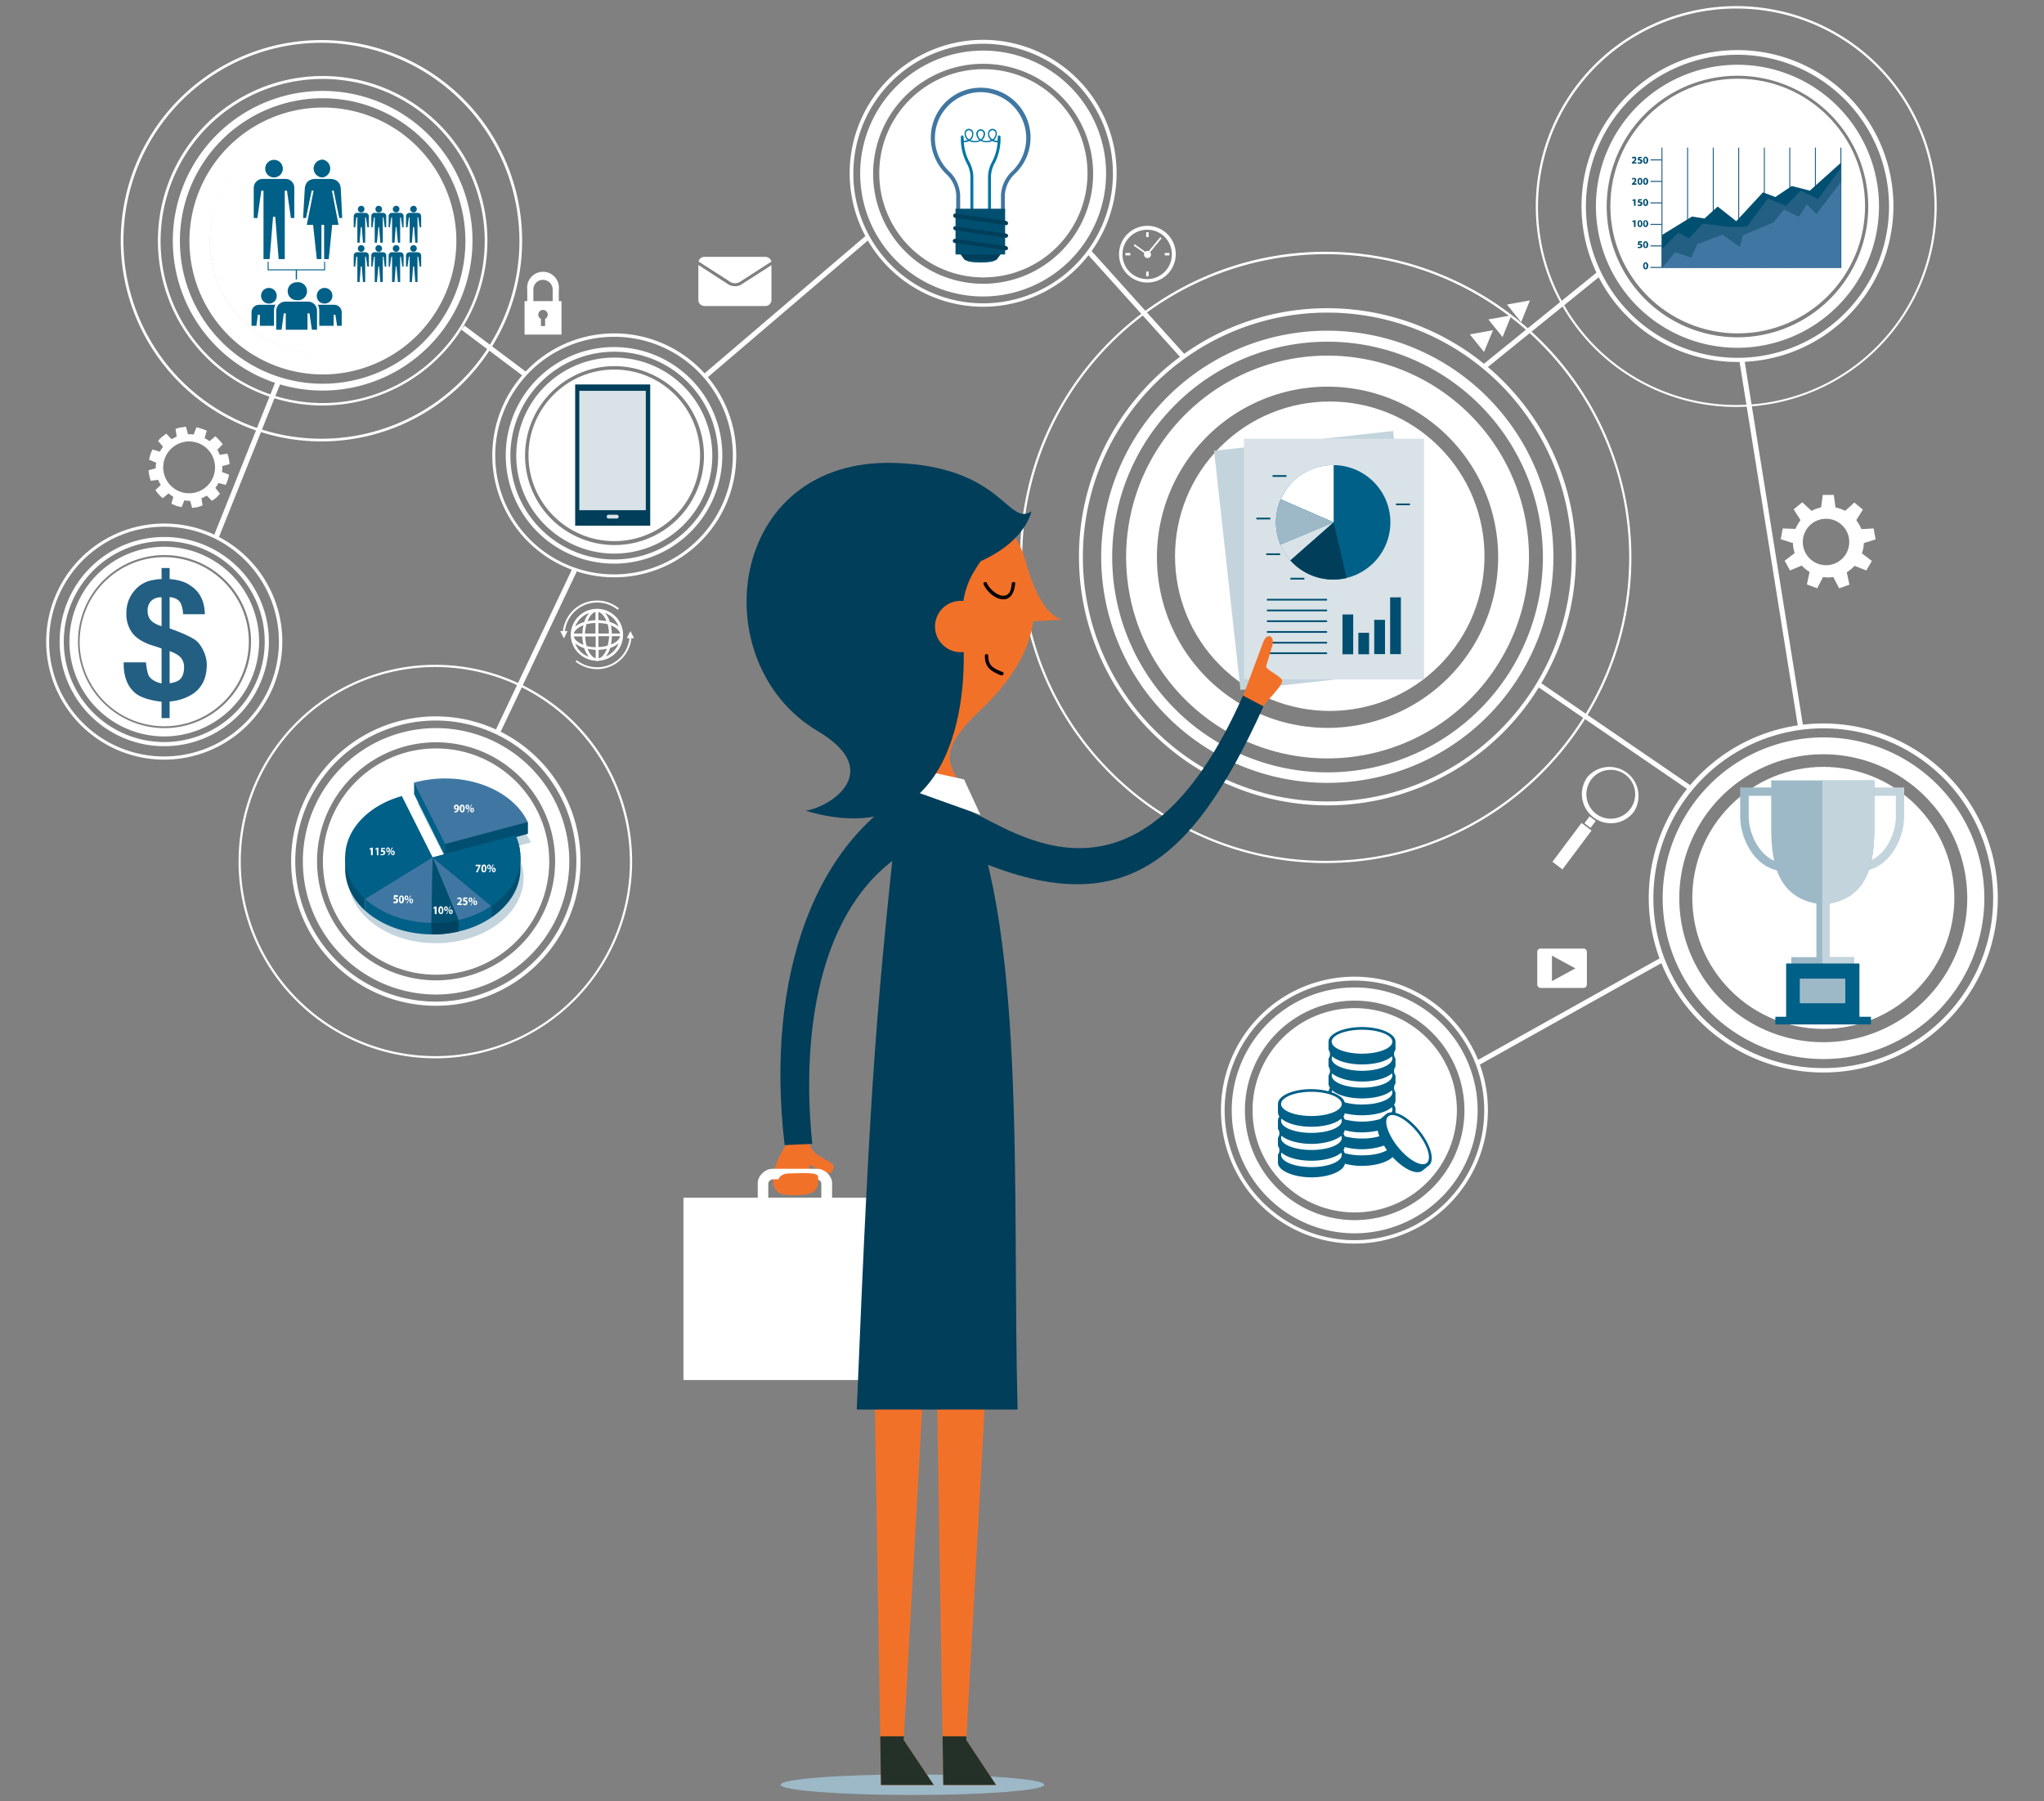 <svg id="visual" xmlns="http://www.w3.org/2000/svg" viewBox="0 0 836.2 737"><rect x="0" y="0" width="836.2" height="737" fill="#808080" stroke="none"/><title>peaceofmind</title><circle cx="745.9" cy="367.4" r="53.6" transform="translate(-41.3 635) rotate(-45)" style="fill:#fff"/><circle cx="554.2" cy="454.3" r="41.8" transform="translate(-158.9 524.9) rotate(-45)" style="fill:#fff"/><circle cx="132.3" cy="98.5" r="46.5" style="fill:#fff"/><circle cx="402.3" cy="70.9" r="42.6" style="fill:#fff"/><circle cx="67.2" cy="262.5" r="34.6" transform="translate(-202.5 288.8) rotate(-81.2)" style="fill:#fff"/><circle cx="178.4" cy="352.5" r="46.3" style="fill:#fff"/><circle cx="251.3" cy="186.3" r="35.1" style="fill:#fff"/><circle cx="710.9" cy="84.3" r="52.1" style="fill:#fff"/><circle cx="544" cy="227.6" r="63.3" transform="translate(-1.6 451.3) rotate(-45)" style="fill:#fff"/><path d="M543,329.5A101.8,101.8,0,0,1,441.4,227.8c0-56,45.6-101.7,101.6-101.7a101.7,101.7,0,1,1,0,203.4Zm0-201.6a100,100,0,1,0,100,99.9A100,100,0,0,0,543,127.9Z" style="fill:#fff"/><path d="M542.3,353.1c-68.9,0-125-56.1-125-125S473.4,103,542.3,103A125.2,125.2,0,0,1,667.4,228.1C667.4,297,611.3,353.1,542.3,353.1Zm0-249.1A124.2,124.2,0,0,0,418.2,228.1c0,68.4,55.7,124.1,124.1,124.1s124.2-55.7,124.2-124.1S610.8,104,542.3,104Z" style="fill:#fff"/><path d="M543.1,320.3a92.5,92.5,0,1,1,92.4-92.4A92.5,92.5,0,0,1,543.1,320.3Zm0-180.5a88.1,88.1,0,1,0,88.1,88.1A88.2,88.2,0,0,0,543.1,139.8Z" style="fill:#fff"/><path d="M543.2,310.3a82.4,82.4,0,1,1,82.3-82.4A82.5,82.5,0,0,1,543.2,310.3Zm0-152.1a69.8,69.8,0,1,0,69.7,69.7A69.8,69.8,0,0,0,543.2,158.2Z" style="fill:#fff"/><path d="M132,165.9a67.4,67.4,0,1,1,67.4-67.4A67.5,67.5,0,0,1,132,165.9Zm0-133.6a66.3,66.3,0,1,0,66.3,66.2A66.3,66.3,0,0,0,132,32.3Z" style="fill:#fff"/><path d="M131.5,180.6a82.1,82.1,0,1,1,82.1-82.1A82.1,82.1,0,0,1,131.5,180.6Zm0-163.1a81,81,0,1,0,81,81A81.2,81.2,0,0,0,131.5,17.5Z" style="fill:#fff"/><path d="M132.1,159.8a61.3,61.3,0,1,1,61.2-61.3A61.4,61.4,0,0,1,132.1,159.8Zm0-119.6a58.4,58.4,0,1,0,58.3,58.3A58.4,58.4,0,0,0,132.1,40.2Z" style="fill:#fff"/><path d="M132.1,153.2a54.6,54.6,0,1,1,54.6-54.6A54.7,54.7,0,0,1,132.1,153.2Zm0-100.8a46.2,46.2,0,1,0,46.2,46.2A46.2,46.2,0,0,0,132.1,52.4Z" style="fill:#fff"/><path d="M710.4,166.5a82,82,0,1,1,81.9-82A82.1,82.1,0,0,1,710.4,166.5Zm0-163a81.1,81.1,0,1,0,81,81A81,81,0,0,0,710.4,3.5Z" style="fill:#fff"/><path d="M710.8,148.1a63.8,63.8,0,1,1,63.8-63.7A63.9,63.9,0,0,1,710.8,148.1Zm0-125.7a62,62,0,1,0,62,62A62.1,62.1,0,0,0,710.8,22.4Z" style="fill:#fff"/><path d="M710.9,142.3a57.9,57.9,0,1,1,57.8-57.9A58,58,0,0,1,710.9,142.3Zm0-111.3a53.5,53.5,0,1,0,53.4,53.4A53.5,53.5,0,0,0,710.9,31Z" style="fill:#fff"/><path d="M251.3,236.2a49.9,49.9,0,1,1,49.9-49.9A49.9,49.9,0,0,1,251.3,236.2Zm0-98.4a48.6,48.6,0,1,0,48.5,48.5A48.5,48.5,0,0,0,251.3,137.8Z" style="fill:#fff"/><path d="M251.3,230.6a44.3,44.3,0,1,1,44.2-44.2A44.3,44.3,0,0,1,251.3,230.6Zm0-86.7a42.5,42.5,0,1,0,42.5,42.5A42.5,42.5,0,0,0,251.3,143.9Z" style="fill:#fff"/><path d="M251.3,226.5a40.1,40.1,0,1,1,40.1-40.1A40.1,40.1,0,0,1,251.3,226.5Zm0-76.7A36.6,36.6,0,1,0,288,186.4,36.7,36.7,0,0,0,251.3,149.8Z" style="fill:#fff"/><path d="M67.2,310.8a48.3,48.3,0,1,1,48.3-48.3A48.4,48.4,0,0,1,67.2,310.8Zm0-95.3a47,47,0,1,0,46.9,47A47,47,0,0,0,67.2,215.5Z" style="fill:#fff"/><path d="M67.2,305.3A42.8,42.8,0,1,1,110,262.5,42.8,42.8,0,0,1,67.2,305.3Zm0-83.9a41.1,41.1,0,1,0,41.1,41.1A41.1,41.1,0,0,0,67.2,221.4Z" style="fill:#fff"/><path d="M67.2,301.3A38.8,38.8,0,1,1,106,262.5,38.9,38.9,0,0,1,67.2,301.3Zm0-74.2a35.4,35.4,0,1,0,35.5,35.4A35.5,35.5,0,0,0,67.2,227.1Z" style="fill:#fff"/><path d="M745.9,438.8a71.4,71.4,0,1,1,71.4-71.4A71.4,71.4,0,0,1,745.9,438.8Zm0-140.8a69.5,69.5,0,1,0,69.5,69.4A69.4,69.4,0,0,0,745.9,298Z" style="fill:#fff"/><path d="M746,433.3a65.8,65.8,0,1,1,65.8-65.8A65.9,65.9,0,0,1,746,433.3Zm0-124.7a58.9,58.9,0,1,0,58.8,58.9A58.9,58.9,0,0,0,746,308.6Z" style="fill:#fff"/><path d="M554.2,508.8a54.6,54.6,0,1,1,54.5-54.5A54.6,54.6,0,0,1,554.2,508.8Zm0-107.6a53.1,53.1,0,1,0,53,53.1A53.1,53.1,0,0,0,554.2,401.2Z" style="fill:#fff"/><path d="M554.2,504.6a50.3,50.3,0,1,1,50.3-50.3A50.4,50.4,0,0,1,554.2,504.6Zm0-95.2a44.9,44.9,0,1,0,44.9,44.9A44.9,44.9,0,0,0,554.2,409.4Z" style="fill:#fff"/><path d="M178.3,411.5a59.2,59.2,0,1,1,59.2-59.2A59.2,59.2,0,0,1,178.3,411.5Zm0-116.7a57.5,57.5,0,1,0,57.5,57.5A57.6,57.6,0,0,0,178.3,294.8Z" style="fill:#fff"/><path d="M178.1,433a80.5,80.5,0,1,1,80.5-80.5A80.6,80.6,0,0,1,178.1,433Zm0-160.1a79.6,79.6,0,1,0,79.6,79.6A79.7,79.7,0,0,0,178.1,272.9Z" style="fill:#fff"/><path d="M178.4,406.9a54.5,54.5,0,1,1,54.5-54.5A54.6,54.6,0,0,1,178.4,406.9Zm0-103.2a48.7,48.7,0,1,0,48.7,48.7A48.7,48.7,0,0,0,178.4,303.7Z" style="fill:#fff"/><path d="M402.2,125.5A54.6,54.6,0,1,1,456.8,71,54.6,54.6,0,0,1,402.2,125.5Zm0-107.6A53.1,53.1,0,1,0,455.3,71,53.1,53.1,0,0,0,402.2,17.9Z" style="fill:#fff"/><path d="M402.3,121.3A50.3,50.3,0,1,1,452.5,71,50.4,50.4,0,0,1,402.3,121.3Zm0-95.2A45,45,0,1,0,447.2,71,45,45,0,0,0,402.3,26.1Z" style="fill:#fff"/><rect x="659" y="263.6" width="2" height="74.92" transform="translate(38.7 675.4) rotate(-55.6)" style="fill:#fff"/><rect x="182.4" y="265.2" width="73.6" height="2.14" transform="translate(-115.3 350.3) rotate(-64.6)" style="fill:#fff"/><rect x="201.1" y="127.4" width="2.1" height="32.27" transform="translate(-33.9 219.2) rotate(-53.1)" style="fill:#fff"/><rect x="66.8" y="186.5" width="68.9" height="2.14" transform="translate(-110.5 212) rotate(-68.2)" style="fill:#fff"/><rect x="463.6" y="95.6" width="2.1" height="57.65" transform="translate(36 342.7) rotate(-42)" style="fill:#fff"/><rect x="599.1" y="412.8" width="86.4" height="2.05" transform="translate(-120.3 365.9) rotate(-29.2)" style="fill:#fff"/><rect x="723.6" y="146.8" width="2.1" height="151.97" transform="translate(-26.1 117.3) rotate(-9.1)" style="fill:#fff"/><rect x="600.6" y="130" width="59.9" height="2.05" transform="translate(58.1 426.1) rotate(-39)" style="fill:#fff"/><rect x="278.2" y="124.4" width="87.3" height="2.05" transform="translate(-4.4 239.1) rotate(-40.5)" style="fill:#fff"/><path d="M228.6,123.2v-4.7a6.5,6.5,0,1,0-12.9,0v4.7h-1.1v13.7h15.1V123.2Zm-10.4-4.7a3.9,3.9,0,0,1,3.9-4,4,4,0,0,1,4,4v4.7h-7.9Zm4.8,12v2.9h-1.7v-2.9a2.1,2.1,0,0,1-1.1-1.8,2,2,0,0,1,2-1.9,2,2,0,0,1,1.9,1.9A2.1,2.1,0,0,1,223,130.5Z" style="fill:#fff"/><path d="M254.9,259.7h0a10.6,10.6,0,0,0-10.7-10.6,10.7,10.7,0,0,0-10.7,10.7h0a10.7,10.7,0,0,0,9.9,10.5l.9.2,1-.2a10.6,10.6,0,0,0,9.6-10.6h0Zm-9.8,9.6h-.2v-3.4a17.4,17.4,0,0,0,3.4-.5C247.5,267.4,246.4,268.9,245.1,269.3Zm-4.7-3.8,3.3.4v3.4h-.1C242.3,268.9,241.2,267.5,240.4,265.5Zm9.9-6.3a16.6,16.6,0,0,0-.4-3.3c2,.7,3.4,1.9,3.8,3.3Zm-1.2,0h-4.3v-4.3a15.8,15.8,0,0,1,3.8.5A15.2,15.2,0,0,1,249.1,259.2Zm-4.3-5.5v-3.3c1.3.3,2.5,1.7,3.3,3.7Zm-1.2-3.3v3.3l-3.2.4C241.2,252.1,242.3,250.7,243.6,250.4Zm0,4.5v4.3h-4.3a23.2,23.2,0,0,1,.6-3.8A13.6,13.6,0,0,1,243.6,254.9Zm-5.3,4.3h-3.6c.4-1.3,1.9-2.6,4-3.4A12.7,12.7,0,0,0,238.3,259.2Zm-.1,1.2a18.6,18.6,0,0,0,.5,3.4c-2.2-.8-3.6-2-4-3.4Zm1.2,0h4.3v4.4a14.4,14.4,0,0,1-3.7-.5A15.9,15.9,0,0,1,239.4,260.4Zm5.4,4.3v-4.4h4.4a20.2,20.2,0,0,1-.6,3.8A11.2,11.2,0,0,1,244.8,264.7Zm5.5-4.4h3.4c-.3,1.4-1.7,2.6-3.8,3.4A12.7,12.7,0,0,0,250.3,260.3Zm2.8-3.9a8.8,8.8,0,0,0-3.6-1.9,9.3,9.3,0,0,0-2-3.7A9.4,9.4,0,0,1,253.1,256.4ZM241,250.8a10.8,10.8,0,0,0-2,3.7,9.2,9.2,0,0,0-3.7,1.9A9.6,9.6,0,0,1,241,250.8Zm-5.7,12.5a14.2,14.2,0,0,0,3.7,1.9,10.6,10.6,0,0,0,1.9,3.5A9.3,9.3,0,0,1,235.3,263.3Zm12.5,5.3a8.9,8.9,0,0,0,1.8-3.5,10.6,10.6,0,0,0,3.5-1.9A9.7,9.7,0,0,1,247.8,268.6Z" style="fill:#fff"/><path d="M259.4,261.1l-1.5-2.9-1.5,2.9h1.1A13.2,13.2,0,0,1,244.3,273a13.6,13.6,0,0,1-8.4-2.9l-.4.6a14.1,14.1,0,0,0,22.8-9.6Z" style="fill:#fff"/><path d="M244.2,245.7a14.1,14.1,0,0,0-13.9,12.5h-1.1l1.5,3,1.5-3h-1.1a13.3,13.3,0,0,1,21.6-8.7l.5-.6A14.2,14.2,0,0,0,244.2,245.7Z" style="fill:#fff"/><path d="M298.1,114.9,285.8,107a2.4,2.4,0,0,1,2.3-1.9h25.1a2.6,2.6,0,0,1,2.4,1.9l-12.4,8a4.3,4.3,0,0,1-2.5.9A4.1,4.1,0,0,1,298.1,114.9Zm5.8,1.1a5,5,0,0,1-3.2,1.1,5.4,5.4,0,0,1-3.3-1.1l-11.7-7.6v14.3a2.5,2.5,0,0,0,2.4,2.5h25.1a2.5,2.5,0,0,0,2.4-2.5V108.5Z" style="fill:#fff"/><path d="M410.3,86.8v-7a13.5,13.5,0,0,1,4.1-9,19.5,19.5,0,0,0-13.3-33.9,19.5,19.5,0,0,0-13.2,33.9,13.5,13.5,0,0,1,4.1,9v7Z" style="fill:#fff"/><path d="M411.1,86.8h-1.6v-7a14.3,14.3,0,0,1,4.3-9.5,18.8,18.8,0,0,0-12.7-32.6,18.8,18.8,0,0,0-12.7,32.5,14.4,14.4,0,0,1,4.4,9.6v7h-1.6v-7a12.6,12.6,0,0,0-3.9-8.4,20.7,20.7,0,0,1-6.5-14.9,20.4,20.4,0,1,1,34.1,14.9,12.9,12.9,0,0,0-3.8,8.4Z" style="fill:#4077a2"/><path d="M408.8,55.4a.6.6,0,0,0-.6.6c0,.6-.1,1.1-.1,1.7l-1.6-.4.3-.2a3.3,3.3,0,0,0,1-2.4,1.8,1.8,0,0,0-1.8-2,1.9,1.9,0,0,0-1.8,2.1,2.9,2.9,0,0,0,1,2.3.2.2,0,0,0,.2.2,4.4,4.4,0,0,1-1.8.4,4.9,4.9,0,0,1-1.9-.4l.3-.2a3.7,3.7,0,0,0,1-2.4,1.8,1.8,0,1,0-3.6,0,3.7,3.7,0,0,0,1,2.4l.3.2a4.9,4.9,0,0,1-1.9.4,4.8,4.8,0,0,1-1.8-.4l.3-.2a3.2,3.2,0,0,0,.9-2.3,1.9,1.9,0,0,0-1.8-2.1,1.8,1.8,0,0,0-1.8,2,3.7,3.7,0,0,0,1,2.4l.3.2-1.6.4c0-.6-.1-1.1-.1-1.7a.6.6,0,0,0-.6-.6.6.6,0,0,0-.5.6,21.7,21.7,0,0,0,2.4,10.8,12.1,12.1,0,0,1,1.5,5.5V86.4a.6.6,0,0,0,1.2,0V72.3a13.6,13.6,0,0,0-1.6-6,19.6,19.6,0,0,1-2.3-8.1,4.5,4.5,0,0,0,2.2-.5,4.6,4.6,0,0,0,2.3.5,4.3,4.3,0,0,0,2.4-.6,4.3,4.3,0,0,0,2.4.6,4.6,4.6,0,0,0,2.3-.5,4.8,4.8,0,0,0,2.2.5,19.6,19.6,0,0,1-2.3,8.1,13.6,13.6,0,0,0-1.6,6V86.4a.6.6,0,0,0,1.2,0V72.3a12.1,12.1,0,0,1,1.5-5.5A21.7,21.7,0,0,0,409.3,56,.6.6,0,0,0,408.8,55.4ZM396.5,57l-.5-.3a3.3,3.3,0,0,1-.9-2,1.3,1.3,0,0,1,1.3-1.4,1.4,1.4,0,0,1,1.3,1.5,2.7,2.7,0,0,1-.8,1.9Zm4.7,0-.4-.3a3.2,3.2,0,0,1-.8-2,1.2,1.2,0,1,1,2.4,0,3.2,3.2,0,0,1-.8,2Zm4.8,0-.4-.3a2.5,2.5,0,0,1-.9-1.9,1.4,1.4,0,0,1,1.3-1.5,1.3,1.3,0,0,1,1.3,1.4,2.8,2.8,0,0,1-.9,2Z" style="fill:#0076a3"/><path d="M401.2,107.4c3,0,5.8-.3,6.2-1.2H394.9C395.4,107.1,398.1,107.4,401.2,107.4Z" style="fill:#004f71"/><polygon points="401.2 106.4 407.6 106.4 409.4 104 401.2 104 392.9 104 394.7 106.4 401.2 106.4" style="fill:#003e5a"/><rect x="390.9" y="85.4" width="20.3" height="18.71" style="fill:#004f71"/><path d="M412.4,91.4a.8.8,0,0,1-1,.7l-20.7-3a.8.8,0,0,1-.7-1h0a.7.7,0,0,1,.9-.7l20.7,3a1,1,0,0,1,.8,1Z" style="fill:#003e5a"/><path d="M412.4,96.5a.9.9,0,0,1-.9.8l-20.8-3.1a.8.8,0,0,1-.7-.9h0a.7.7,0,0,1,.9-.7l20.8,3c.4.1.8.5.7.9Z" style="fill:#003e5a"/><path d="M412.4,101.7a1,1,0,0,1-1,.7l-20.9-3a.9.9,0,0,1-.7-1h0a1,1,0,0,1,1-.7l20.8,3a1,1,0,0,1,.8,1Z" style="fill:#003e5a"/><rect x="679.7" y="60.4" width="0.4" height="49.2" style="fill:#235f83"/><rect x="690.2" y="60.4" width="0.4" height="49.2" style="fill:#235f83"/><rect x="700.7" y="60.4" width="0.4" height="49.2" style="fill:#235f83"/><rect x="711.1" y="60.4" width="0.4" height="49.2" style="fill:#235f83"/><rect x="721.6" y="60.4" width="0.4" height="49.2" style="fill:#235f83"/><rect x="732" y="60.4" width="0.4" height="49.2" style="fill:#235f83"/><rect x="742.5" y="60.4" width="0.4" height="49.2" style="fill:#235f83"/><rect x="752.9" y="60.4" width="0.4" height="49.2" style="fill:#235f83"/><path d="M680,109.2V96.1l12.2-7.5,5.1.8,5.4-4.9,7.6,6,10.9-11.8,5.1,1.9,6.7-4.5,7.4,1.9,12.7-11.4v42.6Z" style="fill:#004f71"/><polygon points="680 109.6 680 101.8 686.6 95.2 691 97.5 696.6 91.5 706.8 92.8 714.7 92.8 723.2 81.2 730.6 84.2 736.7 78 743.8 81.5 753.1 68.7 753.1 109.6 680 109.6" style="fill:#235f83"/><polygon points="753.1 74.5 753.1 109.6 680 109.6 685.3 103.2 691.9 105.4 694.4 99.9 704.7 96 711.7 101 713.1 96.2 725.6 91 729.8 85.7 735.9 88.7 739.2 83.7 743.1 87.6 753.1 74.5" style="fill:#4077a2"/><rect x="675.2" y="109.2" width="4.8" height="0.43" style="fill:#235f83"/><rect x="675.2" y="100.4" width="4.8" height="0.43" style="fill:#235f83"/><rect x="675.2" y="91.6" width="4.8" height="0.43" style="fill:#235f83"/><rect x="675.2" y="82.8" width="4.8" height="0.43" style="fill:#235f83"/><rect x="675.2" y="74" width="4.8" height="0.43" style="fill:#235f83"/><rect x="675.2" y="65.2" width="4.8" height="0.43" style="fill:#235f83"/><path d="M674.3,108.7c0,.9-.4,1.5-1.1,1.5s-1-.7-1-1.4.3-1.5,1-1.5S674.3,108,674.3,108.7Zm-1.5.1c0,.6.2.9.4.9s.4-.3.4-.9-.1-1-.4-1S672.8,108.1,672.8,108.8Z" style="fill:#004f71"/><path d="M671.7,99.3h-1v.4h.2a1,1,0,0,1,.7.2.8.8,0,0,1,.3.7c0,.5-.4.9-1.1.9h-.8v-.5h.6c.3,0,.6-.1.6-.4s-.2-.4-.8-.4H670l.2-1.5h1.5Z" style="fill:#004f71"/><path d="M674.3,100.1c0,.9-.4,1.4-1.1,1.4s-1-.6-1-1.4.3-1.4,1-1.4S674.3,99.4,674.3,100.1Zm-1.5,0c0,.7.2,1,.4,1s.4-.4.4-1-.1-.9-.4-.9S672.8,99.5,672.8,100.1Z" style="fill:#004f71"/><path d="M668.4,90.7h0l-.6.2v-.5l.8-.3h.5v2.8h-.6Z" style="fill:#004f71"/><path d="M671.9,91.5c0,.8-.3,1.4-1,1.4s-1-.6-1-1.4.3-1.4,1-1.4S671.9,90.7,671.9,91.5Zm-1.4,0c0,.6.1.9.4.9s.4-.3.4-.9-.2-1-.4-1S670.5,90.8,670.5,91.5Z" style="fill:#004f71"/><path d="M674.3,91.5c0,.8-.4,1.4-1.1,1.4s-1-.6-1-1.4.3-1.4,1-1.4S674.3,90.7,674.3,91.5Zm-1.5,0c0,.6.2.9.4.9s.4-.3.4-.9-.1-1-.4-1S672.8,90.8,672.8,91.5Z" style="fill:#004f71"/><path d="M668.4,82h0l-.6.3v-.5l.8-.3h.5v2.7h-.6Z" style="fill:#004f71"/><path d="M671.7,82h-1v.4h.2l.7.2a.8.8,0,0,1,.3.7,1,1,0,0,1-1.1,1,1.3,1.3,0,0,1-.8-.2v-.5l.6.2a.6.6,0,0,0,.6-.5c0-.2-.2-.4-.8-.4H670l.2-1.4h1.5Z" style="fill:#004f71"/><path d="M674.3,82.8c0,.9-.4,1.5-1.1,1.5s-1-.7-1-1.5.3-1.4,1-1.4S674.3,82.1,674.3,82.8Zm-1.5,0c0,.7.2,1,.4,1s.4-.3.4-1-.1-.9-.4-.9S672.8,82.2,672.8,82.8Z" style="fill:#004f71"/><path d="M667.6,75.6v-.4l.3-.3c.6-.6.9-.9.9-1.2a.4.4,0,0,0-.4-.4l-.6.2-.2-.4a1.2,1.2,0,0,1,.9-.3c.6,0,.9.3.9.8a1.5,1.5,0,0,1-.7,1.2l-.2.2h1v.6Z" style="fill:#004f71"/><path d="M671.9,74.2c0,.8-.3,1.4-1,1.4s-1-.6-1-1.4.3-1.4,1-1.4S671.9,73.4,671.9,74.2Zm-1.4,0c0,.6.1.9.4.9s.4-.3.4-.9-.2-.9-.4-.9S670.5,73.6,670.5,74.2Z" style="fill:#004f71"/><path d="M674.3,74.2c0,.8-.4,1.4-1.1,1.4s-1-.6-1-1.4.3-1.4,1-1.4S674.3,73.4,674.3,74.2Zm-1.5,0c0,.6.2.9.4.9s.4-.3.4-.9-.1-.9-.4-.9S672.8,73.6,672.8,74.2Z" style="fill:#004f71"/><path d="M667.6,66.9v-.4l.3-.3c.6-.5.9-.8.9-1.1s-.1-.4-.4-.4l-.6.2-.2-.5a1.9,1.9,0,0,1,.9-.3.8.8,0,0,1,.9.9c0,.5-.3.8-.7,1.2l-.2.2h1v.5Z" style="fill:#004f71"/><path d="M671.7,64.7h-1v.4h.2l.7.2a.9.9,0,0,1,.3.7,1,1,0,0,1-1.1,1,1.3,1.3,0,0,1-.8-.2v-.5l.6.2c.3,0,.6-.2.6-.4s-.2-.5-.8-.5H670l.2-1.4h1.5Z" style="fill:#004f71"/><path d="M674.3,65.5c0,.9-.4,1.5-1.1,1.5s-1-.7-1-1.4.3-1.5,1-1.5S674.3,64.8,674.3,65.5Zm-1.5.1c0,.6.2.9.4.9s.4-.3.4-.9-.1-1-.4-1S672.8,64.9,672.8,65.6Z" style="fill:#004f71"/><path d="M469.4,115.6A11.6,11.6,0,1,1,481,104,11.6,11.6,0,0,1,469.4,115.6Zm0-21.6a10.1,10.1,0,1,0,10,10A10,10,0,0,0,469.4,94Zm.5,1h-1v2h1Zm-9.5,8.5v1h2v-1Zm8.5,9.5h1v-1.9h-1Zm9.5-8.5v-1h-1.9v1Zm-3.2-7-.5-.5-4.7,5.7h-.6a1.2,1.2,0,0,0-.9.3l-4.3-3.1-.4.6,4.3,3a1.3,1.3,0,0,0-.1.6,1.5,1.5,0,0,0,1.4,1.5,1.5,1.5,0,0,0,1.5-1.5,1.8,1.8,0,0,0-.4-.9Z" style="fill:#fff"/><path d="M584.6,476.8l-2.6,2.1c-2.4,2-7.7-.5-12.3-5.5-2.1,2.1-6.9,3.6-12.5,3.6a24.8,24.8,0,0,1-7-.9c-.5,3.1-6.5,5.6-13.7,5.6s-13.7-2.7-13.7-6v-3.3a3,3,0,0,0,0-3.6v-3.3a3,3,0,0,0,0-3.6v-3.3a3,3,0,0,1,.6-1.8,3.2,3.2,0,0,1-.6-1.8v-3.3c0-3.4,6.1-6.1,13.7-6.1a29,29,0,0,1,7,.9,4.2,4.2,0,0,1,.6-1.4,3.2,3.2,0,0,1-.6-1.8V440a3,3,0,0,0,0-3.6v-3.3a3,3,0,0,0,0-3.6v-3.3c0-3.3,6.2-6,13.7-6s13.7,2.7,13.7,6v3.3a3,3,0,0,0,0,3.6v3.3a3,3,0,0,0,0,3.6v3.3a3,3,0,0,0,0,3.6v3.3a3,3,0,0,1-.6,1.8,3.2,3.2,0,0,1,.6,1.8v1.5c2.9.7,6.5,3.3,9.6,7.1C585.3,468.3,587.1,474.7,584.6,476.8Zm-27.4-55.5c-6.8,0-12.4,2.2-12.4,4.9s5.6,4.9,12.4,4.9,12.4-2.2,12.4-4.9S564.1,421.3,557.2,421.3Zm0,14.2c-5.3,0-9.9-1.3-12.2-3.3a2.9,2.9,0,0,0-.2.9c0,2.7,5.6,5,12.4,5s12.4-2.3,12.4-5a1.5,1.5,0,0,0-.2-.9C567.2,434.2,562.6,435.5,557.2,435.5Zm0,7c-5.3,0-9.9-1.4-12.2-3.3a2.4,2.4,0,0,0-.2.8c0,2.8,5.6,5,12.4,5s12.4-2.2,12.4-5a1.2,1.2,0,0,0-.2-.8C567.2,441.1,562.6,442.5,557.2,442.5Zm22.5,20.6c-4.4-5.3-9.6-8.1-11.7-6.4s-.3,7.4,4,12.7,9.6,8.2,11.7,6.4S584,468.4,579.7,463.1Zm-43.2-16.4c-6.9,0-12.4,2.3-12.4,5s5.5,4.9,12.4,4.9,12.4-2.2,12.4-4.9S543.3,446.7,536.5,446.7Zm0,14.3c-5.3,0-10-1.3-12.2-3.3a1.5,1.5,0,0,0-.2.9c0,2.7,5.5,4.9,12.4,4.9s12.4-2.2,12.4-4.9a2.9,2.9,0,0,0-.2-.9C546.4,459.7,541.8,461,536.5,461Zm0,7c-5.3,0-10-1.4-12.2-3.3a1.5,1.5,0,0,0-.2.9c0,2.7,5.5,4.9,12.4,4.9s12.4-2.2,12.4-4.9a2.9,2.9,0,0,0-.2-.9C546.4,466.6,541.8,468,536.5,468Zm0,6.9c-5.3,0-10-1.3-12.2-3.3a1.5,1.5,0,0,0-.2.9c0,2.8,5.5,5,12.4,5s12.4-2.2,12.4-5a2.9,2.9,0,0,0-.2-.9C546.4,473.6,541.8,474.9,536.5,474.9ZM569.4,453c-2.2,2-6.8,3.3-12.2,3.3a30.8,30.8,0,0,1-7.1-.8,2.4,2.4,0,0,1-.5,1.3,6.1,6.1,0,0,1,.5,1.2,29.9,29.9,0,0,0,7.1.9,25.5,25.5,0,0,0,7.2-1h.2l2.5-2.1a3.4,3.4,0,0,1,2.2-.7,2,2,0,0,0,.3-1.1A1.5,1.5,0,0,0,569.4,453Zm-19.3-2a25.5,25.5,0,0,0,7.1.9c6.9,0,12.4-2.2,12.4-4.9a1.5,1.5,0,0,0-.2-.9c-2.2,2-6.8,3.3-12.2,3.3s-9.9-1.3-12.2-3.3a2.4,2.4,0,0,0-.2.8C547.7,447.9,549.7,449.3,550.1,451Zm16.1,17.7a28.1,28.1,0,0,1-16.1.6,2.9,2.9,0,0,1-.5,1.3,3.1,3.1,0,0,1,.5,1.2,25.5,25.5,0,0,0,7.1.9c4.3,0,8-.8,10.2-2.1Zm-1.9-3.8c-.3-.8-.5-1.6-.7-2.3a31.4,31.4,0,0,1-6.4.7,26,26,0,0,1-7.1-.9,2.4,2.4,0,0,1-.5,1.3,6.1,6.1,0,0,1,.5,1.2,25.5,25.5,0,0,0,7.1.9A25,25,0,0,0,564.3,464.9Z" style="fill:#006087"/><path d="M128.3,69a3.7,3.7,0,0,1,3.7-3.7,3.7,3.7,0,0,1,0,7.3A3.7,3.7,0,0,1,128.3,69ZM132,92h.6v14h1.9l1.4-14h2.6l-2.7-14h.7l2.3,11.2H140L139.4,77c-.3-2.7-2.1-3.8-4.4-3.8h-5.9c-2.3,0-4.1,1.1-4.4,3.8L124,89.2h1.2L127.5,78h.8l-2.8,14h2.6l1.5,14h1.9V92Z" style="fill:#006087"/><path d="M108.5,69a3.6,3.6,0,1,1,3.6,3.6A3.6,3.6,0,0,1,108.5,69Zm3.6,19.7h.5L114,106h2.5V78h.9L119,89.2h1.4V76.8a3.6,3.6,0,0,0-3.6-3.6h-9.3a3.7,3.7,0,0,0-3.7,3.6V89.2h1.5L106.9,78h.9v28h2.5l1.4-17.3Z" style="fill:#006087"/><path d="M117.7,119.2a3.6,3.6,0,0,1,3.6-3.7,3.7,3.7,0,1,1,0,7.3A3.6,3.6,0,0,1,117.7,119.2Z" style="fill:#006087"/><path d="M115.2,134.9l.9-6.7h.8v6.7h8.9v-6.7h.8l1,6.7h2.1v-7.8a3.7,3.7,0,0,0-3.6-3.7h-9.4a3.8,3.8,0,0,0-3.7,3.7v7.8Z" style="fill:#006087"/><path d="M132.7,124.2a3.2,3.2,0,1,0-3.1-3.1A3.1,3.1,0,0,0,132.7,124.2Z" style="fill:#006087"/><path d="M130.6,127h0v6.3h5.9v-4.5h.7l.7,4.5h1.9v-5.5a3.1,3.1,0,0,0-3.1-3.1H130A4.6,4.6,0,0,1,130.6,127Z" style="fill:#006087"/><path d="M113.2,121.1a3.2,3.2,0,1,0-3.1,3.1A3.1,3.1,0,0,0,113.2,121.1Z" style="fill:#006087"/><path d="M112.7,124.7H106a3.1,3.1,0,0,0-3.1,3.1v5.5h2l.6-4.5h.8v4.5h5.8V127h0A4.6,4.6,0,0,1,112.7,124.7Z" style="fill:#006087"/><polygon points="133 107.1 132.6 107.1 132.6 110.2 121.2 110.2 109.9 110.2 109.9 107.1 109.5 107.1 109.5 110.6 121 110.6 121 114.3 121.5 114.3 121.5 110.6 133 110.6 133 107.1" style="fill:#006087"/><path d="M146.4,85.6a1.4,1.4,0,0,1,1.4-1.4,1.3,1.3,0,0,1,1.3,1.4,1.3,1.3,0,0,1-1.3,1.3A1.3,1.3,0,0,1,146.4,85.6Zm1.4,7.3h.2l.5,6.4h.9V88.9h.3l.6,4.1h.6V88.5a1.4,1.4,0,0,0-1.4-1.4h-3.4a1.4,1.4,0,0,0-1.4,1.4V93h.6l.5-4.1h.4V99.3h.9l.5-6.4Z" style="fill:#006087"/><path d="M153.6,85.6a1.3,1.3,0,0,1,1.3-1.4,1.4,1.4,0,0,1,1.4,1.4,1.3,1.3,0,0,1-1.4,1.3A1.3,1.3,0,0,1,153.6,85.6Zm1.3,7.3h.2l.5,6.4h1V88.9h.3l.5,4.1h.6V88.5a1.3,1.3,0,0,0-1.3-1.4h-3.5a1.3,1.3,0,0,0-1.3,1.4V93h.5l.6-4.1h.3V99.3h.9l.6-6.4Z" style="fill:#006087"/><path d="M160.7,85.6a1.4,1.4,0,0,1,1.4-1.4,1.3,1.3,0,0,1,1.3,1.4,1.3,1.3,0,0,1-1.3,1.3A1.3,1.3,0,0,1,160.7,85.6Zm1.4,7.3h.1l.6,6.4h.9V88.9h.3l.6,4.1h.5V88.5a1.3,1.3,0,0,0-1.3-1.4h-3.5a1.3,1.3,0,0,0-1.3,1.4V93h.5l.6-4.1h.3V99.3h1l.5-6.4Z" style="fill:#006087"/><path d="M167.8,85.6a1.4,1.4,0,0,1,1.4-1.4,1.3,1.3,0,0,1,1.3,1.4,1.3,1.3,0,0,1-1.3,1.3A1.4,1.4,0,0,1,167.8,85.6Zm1.4,7.3h.2l.5,6.4h.9V88.9h.3l.6,4.1h.6V88.5a1.4,1.4,0,0,0-1.4-1.4h-3.4a1.4,1.4,0,0,0-1.4,1.4V93h.6l.6-4.1h.3V99.3h.9l.5-6.4Z" style="fill:#006087"/><path d="M146.4,101.7a1.4,1.4,0,0,1,1.4-1.4,1.3,1.3,0,0,1,1.3,1.4,1.3,1.3,0,0,1-1.3,1.3A1.3,1.3,0,0,1,146.4,101.7Zm1.4,7.3h.2l.5,6.4h.9V105h.3l.6,4.1h.6v-4.5a1.4,1.4,0,0,0-1.4-1.4h-3.4a1.4,1.4,0,0,0-1.4,1.4v4.5h.6l.5-4.1h.4v10.4h.9l.5-6.4Z" style="fill:#006087"/><path d="M153.6,101.7a1.3,1.3,0,0,1,1.3-1.4,1.4,1.4,0,0,1,1.4,1.4,1.3,1.3,0,0,1-1.4,1.3A1.3,1.3,0,0,1,153.6,101.7Zm1.3,7.3h.2l.5,6.4h1V105h.3l.5,4.1h.6v-4.5a1.3,1.3,0,0,0-1.3-1.4h-3.5a1.3,1.3,0,0,0-1.3,1.4v4.5h.5l.6-4.1h.3v10.4h.9l.6-6.4Z" style="fill:#006087"/><path d="M160.7,101.7a1.4,1.4,0,0,1,1.4-1.4,1.3,1.3,0,0,1,1.3,1.4,1.3,1.3,0,0,1-1.3,1.3A1.3,1.3,0,0,1,160.7,101.7Zm1.4,7.3h.1l.6,6.4h.9V105h.3l.6,4.1h.5v-4.5a1.3,1.3,0,0,0-1.3-1.4h-3.5a1.3,1.3,0,0,0-1.3,1.4v4.5h.5l.6-4.1h.3v10.4h1l.5-6.4Z" style="fill:#006087"/><path d="M167.8,101.7a1.4,1.4,0,0,1,1.4-1.4,1.3,1.3,0,0,1,1.3,1.4,1.3,1.3,0,0,1-1.3,1.3A1.4,1.4,0,0,1,167.8,101.7Zm1.4,7.3h.2l.5,6.4h.9V105h.3l.6,4.1h.6v-4.5a1.4,1.4,0,0,0-1.4-1.4h-3.4a1.4,1.4,0,0,0-1.4,1.4v4.5h.6l.6-4.1h.3v10.4h.9l.5-6.4Z" style="fill:#006087"/><path d="M69.4,293.8H66.1v-6.7c-4.4-.5-7.7-1.5-9.9-2.9-3.8-2.6-5.7-7-5.6-13.2h9.1c.3,2.8.7,4.7,1.3,5.7s2.6,2.5,5.1,2.9V265.3l-2.7-.9c-4.3-1.2-7.3-3-9.1-5.2a12.9,12.9,0,0,1-2.6-8.1,14.8,14.8,0,0,1,1-5.7,14.6,14.6,0,0,1,2.9-4.4,12.4,12.4,0,0,1,5.3-3.3,24.8,24.8,0,0,1,5.2-.8v-4.5h3.3v4.5c3.6.3,6.5,1.2,8.5,2.7,3.8,2.4,5.8,6.3,5.9,11.7H74.9a13.4,13.4,0,0,0-.9-4.4c-.9-1.6-2.4-2.4-4.6-2.6v12.8c5.3,1.9,8.8,3.5,10.7,4.9s4.5,5.7,4.5,9.9c0,5.7-2.1,9.8-6.2,12.3a20.3,20.3,0,0,1-9,2.8Zm-3.3-49.4a5.6,5.6,0,0,0-4.3,1.5,5.5,5.5,0,0,0-1.4,4.1,5.4,5.4,0,0,0,2.1,4.5,12.1,12.1,0,0,0,3.6,1.7Zm3.3,35.1a8.1,8.1,0,0,0,3.8-1.2c1.4-1,2.1-2.8,2.1-5.3a5.7,5.7,0,0,0-2-4.6,13.8,13.8,0,0,0-3.9-2Z" style="fill:#235f83"/><path d="M217.2,344.7l-33.8,8.9-12.7-25.1a47,47,0,0,1,12.7-1.7C199,326.8,212.3,334.3,217.2,344.7Zm-74.8,14.4c0,14.8,16.1,26.8,35.9,26.8s35.9-12,35.9-26.8a20.5,20.5,0,0,0-2.1-8.9l-33.8,8.9L165.6,334C152.1,337.8,142.4,347.6,142.4,359.1Z" style="fill:#c3d4dd"/><path d="M187.6,381.1V375l-38.2-9.7v7.3c6.6,5.9,16.5,9.7,27.6,9.7A45.3,45.3,0,0,0,187.6,381.1Z" style="fill:#006087"/><path d="M201,369.2,187.6,375v6.1a38.5,38.5,0,0,0,13.4-5.7Z" style="fill:#006087"/><path d="M187.6,381.1v-5.4l-11.1,1.2v5.4h.6A45.3,45.3,0,0,0,187.6,381.1Z" style="fill:#004360"/><polygon points="169.4 320.2 169.4 324.9 182.1 350.4 215.9 341.1 215.9 336.4 191.1 322.6 169.4 320.2" style="fill:#006087"/><path d="M215.9,336.4l-4.4-2.5-29.4,9.3v7.2l33.8-9.3Z" style="fill:#004f71"/><path d="M182.1,318.5a48.1,48.1,0,0,0-12.7,1.7l12.7,25.1,33.8-9C211,325.9,197.7,318.5,182.1,318.5Z" style="fill:#4077a2"/><path d="M212.9,355.7h0v-5.1h-.6a19.8,19.8,0,0,0-.8-2.6L201,369.2v6.2C208.3,370.5,212.8,363.5,212.9,355.7Z" style="fill:#004f71"/><path d="M141.2,350.6v5.1h0c.1,6.4,3.1,12.3,8.2,16.9v-7.3L146,347.2l-2.5-1.2a20.4,20.4,0,0,0-1.7,4.7Z" style="fill:#004f71"/><path d="M141.2,350.8c0,14.8,16,26.8,35.8,26.8s35.9-12,35.9-26.8a21.2,21.2,0,0,0-2-9l-33.9,9-12.6-25.1C150.8,329.5,141.2,339.3,141.2,350.8Z" style="fill:#006087"/><path d="M177,350.8l10.6,25.6a40.5,40.5,0,0,0,13.4-5.7Z" style="fill:#4077a2"/><path d="M177,350.8l-27.6,17c6.5,5.9,16.2,9.6,27.1,9.8Z" style="fill:#4077a2"/><path d="M187.6,376.4,177,350.8l-.5,26.8h.5A45.3,45.3,0,0,0,187.6,376.4Z" style="fill:#004f71"/><path d="M212.9,350.8a21.2,21.2,0,0,0-2-9l-33.9,9,24,19.9C208.3,365.8,212.9,358.7,212.9,350.8Z" style="fill:#006087"/><path d="M151.7,347.4h0l-.5.3v-.5l.7-.4h.6v3.1h-.7Z" style="fill:#fff"/><path d="M154.1,347.4h0l-.5.3v-.5l.7-.4h.5v3.1h-.6Z" style="fill:#fff"/><path d="M157.5,347.4h-1.1v.5h.1a1.1,1.1,0,0,1,.8.2c.2.1.3.4.3.8a1.1,1.1,0,0,1-1.2,1h-.8l.2-.6a.8.8,0,0,0,.6.2.5.5,0,0,0,.5-.5c0-.3-.2-.5-.7-.5h-.4l.2-1.6h1.5Z" style="fill:#fff"/><path d="M158.7,346.7c.5,0,.8.4.8,1a.9.9,0,0,1-.8,1c-.4,0-.7-.4-.7-1s.3-1,.7-1Zm0,.4c-.2,0-.3.3-.3.6s.1.6.3.6.3-.2.3-.6-.1-.6-.3-.6Zm0,2.8,1.6-3.1h.4l-1.6,3.1Zm2-1.9a.8.8,0,0,1,.8.9c0,.7-.4,1-.8,1s-.7-.3-.7-.9.3-1,.7-1Zm0,.4c-.2,0-.3.3-.3.6s.1.5.3.5.3-.2.3-.5-.1-.6-.3-.6Z" style="fill:#fff"/><path d="M196.6,353.8v.4l-1.2,2.7h-.7l1.2-2.5h-1.3v-.6Z" style="fill:#fff"/><path d="M199,355.3c0,1-.3,1.6-1.1,1.6s-1-.7-1-1.6.4-1.6,1.1-1.6S199,354.5,199,355.3Zm-1.4,0c0,.7.1,1.1.4,1.1s.4-.4.4-1.1-.2-1-.4-1S197.6,354.6,197.6,355.3Z" style="fill:#fff"/><path d="M200,353.7c.5,0,.8.4.8,1a.8.8,0,0,1-.8.9c-.4,0-.7-.3-.7-.9s.3-1,.7-1Zm0,.4c-.2,0-.3.3-.3.6s.1.6.3.6.3-.3.3-.6-.1-.6-.3-.6Zm0,2.8,1.6-3.2h.4l-1.6,3.2Zm2-1.9a.8.8,0,0,1,.8.9c0,.7-.4,1-.8,1s-.7-.3-.7-.9.3-1,.7-1Zm0,.4c-.2,0-.2.3-.2.6s0,.5.2.5.3-.2.3-.5-.1-.6-.3-.6Z" style="fill:#fff"/><path d="M187,370.3v-.4l.4-.4c.6-.6.9-.9.9-1.3a.5.5,0,0,0-.5-.5c-.2,0-.4.2-.6.3l-.2-.5a1.4,1.4,0,0,1,.9-.3.9.9,0,0,1,1,.9,2.1,2.1,0,0,1-.7,1.4l-.3.2H189v.6Z" style="fill:#fff"/><path d="M191.2,367.8h-1.1v.5h.2a1,1,0,0,1,.7.2,1,1,0,0,1,.3.8,1.1,1.1,0,0,1-1.2,1.1l-.7-.2v-.6l.6.2a.6.6,0,0,0,.6-.5c0-.3-.3-.5-.8-.5h-.4l.2-1.6h1.5Z" style="fill:#fff"/><path d="M192.5,367.2c.4,0,.7.3.7.9a.9.9,0,0,1-.8,1c-.4,0-.7-.4-.7-1a.8.8,0,0,1,.8-.9Zm-.1.4c-.1,0-.2.2-.2.5s.1.6.2.6.3-.2.3-.6-.1-.5-.3-.5Zm.1,2.8,1.6-3.2h.3l-1.6,3.2Zm2-2c.4,0,.7.4.7,1a.8.8,0,0,1-.8.9c-.4,0-.7-.3-.7-.9a.9.9,0,0,1,.8-1Zm-.1.4c-.1,0-.2.3-.2.6s.1.5.3.5.2-.2.2-.5,0-.6-.2-.6Z" style="fill:#fff"/><path d="M177.8,371.5h0l-.5.3v-.5l.7-.4h.6V374h-.7Z" style="fill:#fff"/><path d="M181.4,372.4c0,1-.3,1.6-1,1.6s-1.1-.7-1.1-1.6.4-1.6,1.1-1.6S181.4,371.6,181.4,372.4Zm-1.4,0c0,.7.1,1.1.4,1.1s.4-.4.4-1.1-.2-1-.4-1S180,371.7,180,372.4Z" style="fill:#fff"/><path d="M182.5,370.8c.4,0,.7.4.7,1a.8.8,0,0,1-.8.9c-.4,0-.7-.3-.7-.9a.9.9,0,0,1,.8-1Zm-.1.4c-.1,0-.2.3-.2.6s.1.5.3.5.2-.2.2-.5-.1-.6-.3-.6Zm.1,2.8,1.6-3.2h.3l-1.6,3.2Zm2-1.9a.8.8,0,0,1,.7.9c0,.7-.4,1-.8,1s-.7-.3-.7-.9.3-1,.8-1Zm-.1.4c-.1,0-.2.3-.2.6s.1.5.3.5.2-.2.2-.5,0-.6-.2-.6Z" style="fill:#fff"/><path d="M162.7,367h-1.1v.5h.2l.8.2a1,1,0,0,1,.3.8,1.1,1.1,0,0,1-1.2,1.1l-.8-.2v-.5h.7a.5.5,0,0,0,.5-.5c0-.3-.2-.5-.8-.5H161l.2-1.7h1.5Z" style="fill:#fff"/><path d="M165.3,368c0,.9-.4,1.6-1.1,1.6s-1-.7-1-1.6.3-1.6,1-1.6S165.3,367.1,165.3,368Zm-1.5,0c0,.7.2,1,.4,1s.4-.3.4-1-.1-1.1-.4-1.1S163.8,367.3,163.8,368Z" style="fill:#fff"/><path d="M166.3,366.4c.5,0,.7.4.7.9s-.3,1-.7,1a.8.8,0,0,1-.8-.9c0-.6.3-1,.8-1Zm0,.4c-.2,0-.3.2-.3.5s.1.6.3.6.3-.2.3-.6-.1-.5-.3-.5Zm0,2.8,1.6-3.2h.3l-1.6,3.2Zm2-1.9c.5,0,.7.4.7.9s-.3,1-.7,1-.8-.4-.8-1a.8.8,0,0,1,.8-.9Zm0,.4c-.2,0-.3.2-.3.5s.1.6.3.6.3-.2.3-.6-.1-.5-.3-.5Z" style="fill:#fff"/><path d="M185.9,331.9h.3l.6-.2c.1-.2.3-.4.3-.6h0a.8.8,0,0,1-.6.2.9.9,0,0,1-.8-1,1,1,0,0,1,1-1.1c.7,0,1.1.6,1.1,1.4a2,2,0,0,1-.5,1.4,1.5,1.5,0,0,1-1.1.4h-.3Zm.8-2.1a.5.5,0,0,0-.4.5c0,.3.1.5.4.5a.5.5,0,0,0,.4-.2v-.2c0-.3-.1-.6-.4-.6Z" style="fill:#fff"/><path d="M190.1,330.8c0,1-.3,1.6-1,1.6s-1-.7-1.1-1.6.4-1.6,1.1-1.6S190.1,330,190.1,330.8Zm-1.4,0c0,.7.2,1.1.4,1.1s.4-.4.4-1.1-.1-1-.4-1S188.7,330.1,188.7,330.8Z" style="fill:#fff"/><path d="M191.2,329.2c.5,0,.7.4.7,1s-.3.9-.7.9-.8-.3-.8-.9a.9.9,0,0,1,.8-1Zm0,.4c-.2,0-.3.3-.3.6s.1.5.3.5.2-.2.2-.5,0-.6-.2-.6Zm0,2.8,1.6-3.2h.3l-1.6,3.2Zm2-1.9c.5,0,.7.4.7.9s-.3,1-.7,1-.8-.3-.8-.9.3-1,.8-1Zm0,.4c-.2,0-.3.3-.3.6s.1.5.3.5.2-.2.2-.5,0-.6-.2-.6Z" style="fill:#fff"/><rect x="502" y="179.6" width="73.7" height="98.46" transform="translate(-22 61) rotate(-6.3)" style="fill:#c3d4dd"/><rect x="508.9" y="179.5" width="73.7" height="98.46" style="fill:#d8e2e7"/><circle cx="545.4" cy="213.7" r="23.4" style="fill:#006087"/><path d="M524,204.3l21.6,9.4V190.3h-.2A23.2,23.2,0,0,0,524,204.3Z" style="fill:#fff"/><path d="M523.8,222.8l21.8-9.1L524,204.3a23.5,23.5,0,0,0-.2,18.5Z" style="fill:#9db9c8"/><path d="M545.6,213.7l-21.8,9.1a23.1,23.1,0,0,0,4.1,6.5Z" style="fill:#d8e2e7"/><path d="M545.4,237.1a24.4,24.4,0,0,0,5.5-.6l-5.3-22.8-17.7,15.6A23.5,23.5,0,0,0,545.4,237.1Z" style="fill:#003e5a"/><rect x="549.2" y="251.4" width="4.4" height="16.29" style="fill:#004f71"/><rect x="555.7" y="258.9" width="4.4" height="8.78" style="fill:#004f71"/><rect x="562.2" y="253.6" width="4.4" height="14.02" style="fill:#004f71"/><rect x="568.7" y="244.4" width="4.4" height="23.23" style="fill:#004f71"/><rect x="518.3" y="245" width="24.6" height="0.71" style="fill:#004f71"/><rect x="518.3" y="249.4" width="24.6" height="0.71" style="fill:#004f71"/><rect x="518.3" y="253.8" width="24.6" height="0.71" style="fill:#004f71"/><rect x="518.3" y="258.2" width="24.6" height="0.71" style="fill:#004f71"/><rect x="518.3" y="262.6" width="24.6" height="0.71" style="fill:#004f71"/><rect x="518.3" y="266.9" width="24.6" height="0.71" style="fill:#004f71"/><rect x="520.6" y="194.4" width="5.7" height="0.71" style="fill:#004f71"/><rect x="514" y="211.8" width="5.7" height="0.71" style="fill:#004f71"/><rect x="518" y="226.4" width="5.7" height="0.71" style="fill:#004f71"/><rect x="527.9" y="236.4" width="5.7" height="0.71" style="fill:#004f71"/><rect x="571.1" y="206" width="5.7" height="0.71" style="fill:#004f71"/><rect x="235.3" y="157.3" width="30.7" height="57.77" style="fill:#003e5a"/><rect x="237" y="159.9" width="27.2" height="48.85" style="fill:#d8e2e7"/><rect x="248.2" y="210.6" width="4.9" height="1.55" rx="0.7" style="fill:#d8e2e7"/><path d="M730.5,356.5c-12.1,0-18.6-13-18.6-22.4V322.2h16.8v3.4H715.4v8.5c0,7.7,5.4,19,15.1,19Z" style="fill:#9db9c8"/><path d="M760.4,356.5v-3.4c9.8,0,15.2-11.3,15.2-19v-8.5H762.2v-3.4H779v11.9C779,343.5,772.5,356.5,760.4,356.5Z" style="fill:#c3d4dd"/><path d="M758.6,395.3v-3.7H748.4V369.7c14.9-2.8,18.4-14.8,18.4-30.9V319.3H724.6v19.5c0,16.1,3.6,28.1,18.5,30.9v21.9H732.8v3.7Z" style="fill:#9db9c8"/><path d="M758.6,391.6H748.4V369.7c14.9-2.8,18.4-14.8,18.4-30.9V319.3H745.5v76h13.1Z" style="fill:#c3d4dd"/><rect x="730.7" y="394.2" width="30" height="22.5" style="fill:#006087"/><rect x="736.3" y="400.4" width="18.6" height="10.07" style="fill:#9db9c8"/><rect x="726.3" y="416" width="39.1" height="3.14" style="fill:#006087"/><path d="M761.7,226.4l4.1,3.1-2.3,3.9-4.8-1.9a13.5,13.5,0,0,1-3.2,2.6l1.1,5.1-4.2,1.5-2.4-4.6-2,.2-2.2-.2-2.4,4.6-4.2-1.6,1.1-5.1a15.9,15.9,0,0,1-3.2-2.6l-4.8,2-2.2-4,4.1-3.1a14.1,14.1,0,0,1-.7-4.1l-5-1.6.8-4.4,5.2.2a21.2,21.2,0,0,1,2.1-3.6l-2.8-4.4,3.5-2.9,3.8,3.5a16.4,16.4,0,0,1,3.9-1.4l.7-5.1h4.5l.7,5.1a19,19,0,0,1,4,1.4l3.7-3.4,3.5,2.9-2.7,4.3a18.8,18.8,0,0,1,2.1,3.7l5-.3.8,4.5-4.8,1.5A14.2,14.2,0,0,1,761.7,226.4ZM748,231.2a9.5,9.5,0,0,0,0-18.9,9.5,9.5,0,1,0,0,18.9Z" style="fill:#fff"/><path d="M90.9,190.7a9.7,9.7,0,0,1-.1,2.4l2.9,1.1c0,.3-.4,1.6-.5,2.1a14.6,14.6,0,0,1-.9,2.1l-2.9-.8a13.7,13.7,0,0,1-1.3,2L90,202l-1.5,1.6a15.8,15.8,0,0,1-1.8,1.3l-2.1-2.1-2.2,1.1.5,2.9-2.1.7-2.2.3-.8-2.9a9.7,9.7,0,0,1-2.4-.2l-1.1,2.8-2.1-.5-2.1-.9.8-2.8-2-1.4-2.3,1.9a7.3,7.3,0,0,1-1.6-1.5,9.8,9.8,0,0,1-1.4-1.8l2.2-2.1a10.6,10.6,0,0,1-1.1-2.1l-3,.4a10.5,10.5,0,0,1-.6-2.1,9.6,9.6,0,0,1-.3-2.2l2.9-.8a16.4,16.4,0,0,1,.2-2.3L61,188.1c0-.3.4-1.6.5-2.1a22,22,0,0,1,.9-2.1l3,.9a13.7,13.7,0,0,1,1.3-2l-2-2.4a11,11,0,0,1,1.5-1.6l1.8-1.4,2.2,2.3,2.1-1.1h0l-.5-3.1a10.5,10.5,0,0,1,2.1-.6l2.2-.3.8,3.1h0a8.7,8.7,0,0,1,2.3.1h0l1.2-3,2.1.6,2.1.8-.9,3.1h0a8.2,8.2,0,0,1,2,1.2h0l2.4-2a12.1,12.1,0,0,1,1.6,1.6,9.6,9.6,0,0,1,1.4,1.7L88.9,184a20,20,0,0,1,1,2.1l3.1-.5a10.5,10.5,0,0,1,.6,2.1,10.3,10.3,0,0,1,.3,2.2ZM79.5,201.6A10.6,10.6,0,1,0,67,193.4,10.6,10.6,0,0,0,79.5,201.6Z" style="fill:#fff"/><path d="M649.2,402.8a1.4,1.4,0,0,1-1.4,1.4H630.3a1.4,1.4,0,0,1-1.4-1.4V389.4a1.3,1.3,0,0,1,1.4-1.3h17.5a1.4,1.4,0,0,1,1.4,1.3ZM634.9,391v10.4l9.6-5.2Z" style="fill:#fff"/><polygon points="622.3 131.8 625.9 122.9 616.5 124.6 622.3 131.8" style="fill:#fff"/><polygon points="614.7 137.9 618.3 129 608.9 130.7 614.7 137.9" style="fill:#fff"/><polygon points="607.1 144 610.8 135.1 601.3 136.8 607.1 144" style="fill:#fff"/><path d="M649.5,317.8a11.9,11.9,0,0,1,19,14.2,11.7,11.7,0,0,1-16.6,2.4A11.9,11.9,0,0,1,649.5,317.8ZM653,333a10,10,0,1,0-2-14.1A10.1,10.1,0,0,0,653,333Zm-.2,2.9-2.5-1.9-2.1,2.8,2.5,1.9Zm-1.7,3.9-4.1-3.1-11.9,15.9,4.1,3.1Z" style="fill:#fff"/><path d="M331.1,467.3c.6,6.8,11.6,7.4,9.8,11s-3.9.9-9.8-1.7c-.6,4.9,7.3,10.5-1.3,12-1.7.3-7.4.9-10.9-.4-5.5-3.4-1.6-13.8,3.3-20.7Z" style="fill:#f27129"/><path d="M376.3,321.5c-42.3,20.7-63.5,77.1-55.3,147l11.3-.5c-5-48.3,3.9-101.5,41.7-121.5Z" style="fill:#003e5a"/><path d="M310,491h4.3v-7a2.4,2.4,0,0,1,1.7-1.5h18.3A2.2,2.2,0,0,1,336,484v7h4.4v-7c0-2.9-3-5.8-6.1-5.8H316c-3,0-6,2.9-6,5.8Z" style="fill:#fff"/><rect x="279.6" y="490" width="92.6" height="74.62" style="fill:#fff"/><path d="M319.3,730.2c0,2.3,24.1,4.2,53.9,4.2s54-1.9,54-4.2-24.2-4.2-54-4.2S319.3,727.9,319.3,730.2Z" style="fill:#9db9c8"/><polygon points="357 519.2 360.4 730.3 382 730.3 369.7 711.9 380.5 518.3 367.3 496.4 357 519.2" style="fill:#f27129"/><polygon points="382 730.3 360.4 730.3 360.1 710.4 369.8 710.4 369.7 711.9 382 730.3" style="fill:#243129"/><polygon points="382.5 519.2 385.9 730.3 407.5 730.3 395.3 711.9 406 518.3 392.8 496.4 382.5 519.2" style="fill:#f27129"/><polygon points="407.5 730.3 385.9 730.3 385.6 710.4 395.3 710.4 395.3 711.9 407.5 730.3" style="fill:#243129"/><path d="M354.6,207.9c27.5-11.2,56.7-5.8,64.9,21.3,0,0,5,21.8,15,24.3l-11.8.7c-2,14.1-10.9,26.3-21.9,36.6-19.5,18.4-10.3,22.8-8.8,29.6l-12,15.1-10.5-18.3h0c-4.5-20.7-10.8-28.3-24.2-37.8C311.7,245.7,331.5,217.2,354.6,207.9Z" style="fill:#f27129"/><path d="M392.4,320.4c28.2,54.9,21.5,165.8,23.9,256.3H350.5c5.8-141,8-163.8,17.9-256.3Z" style="fill:#003e5a"/><polygon points="394.4 318.9 401.1 333.4 368.4 321.7 368.2 313.1 394.4 318.9" style="fill:#fff"/><path d="M329.6,331.7c10.8-1.7,32.3-16.4,4.9-32.6-46.9-27.7-37.5-111.7,31.4-109.7,44.5,1.4,46.3,26.3,56.1,19.8-2.5,8.9-10.9,16-20.8,20.4-4.3,6.3-8.4,12.7-7.5,27.8C396.9,289.4,388.3,349.2,329.6,331.7Z" style="fill:#003e5a"/><path d="M508.6,287.7v-3.1l8.2-21.9c1.6-4.3,5-2.4,3.6,1.8l-2.4,8c-.2,1.4,4.6,3.4,6.3,5.4s-6.6,8.6-8.4,12.8Z" style="fill:#f27129"/><circle cx="393.2" cy="256.4" r="10.5" transform="translate(53.6 580.6) rotate(-76.8)" style="fill:#f27129"/><path d="M410.4,245.2c-3.1,0-6.6-3-8-6.1a.6.6,0,0,1,.4-.9.7.7,0,0,1,.9.3c1.2,2.7,4.7,5.6,7.2,5.2s2.8-2.9,3-5c0-.3.4-.6.8-.6a.6.6,0,0,1,.6.8c-.5,4.7-2.5,6-4.2,6.3Z"/><path d="M409.9,276.3h-.5c-3.6-1.6-6.5-2.9-6.5-8a.7.7,0,0,1,1.4,0c0,4.2,2.1,5.1,5.7,6.6h.2a.8.8,0,0,1,.3,1A.7.7,0,0,1,409.9,276.3Z"/><path d="M397.1,332c17.9,7.8,69.3,47.9,111.4-47.4l8.4,4.4c-29.6,65.2-58.8,90.1-123.3,60.3Z" style="fill:#003e5a"/><path d="M318.5,485c-.9-2.4.6-4.9,4.4-4.9s11.8-.8,11.8,1.4.6,7.1-6.3,7.1C323.2,488.6,319.9,488.9,318.5,485Z" style="fill:#f27129"/></svg>